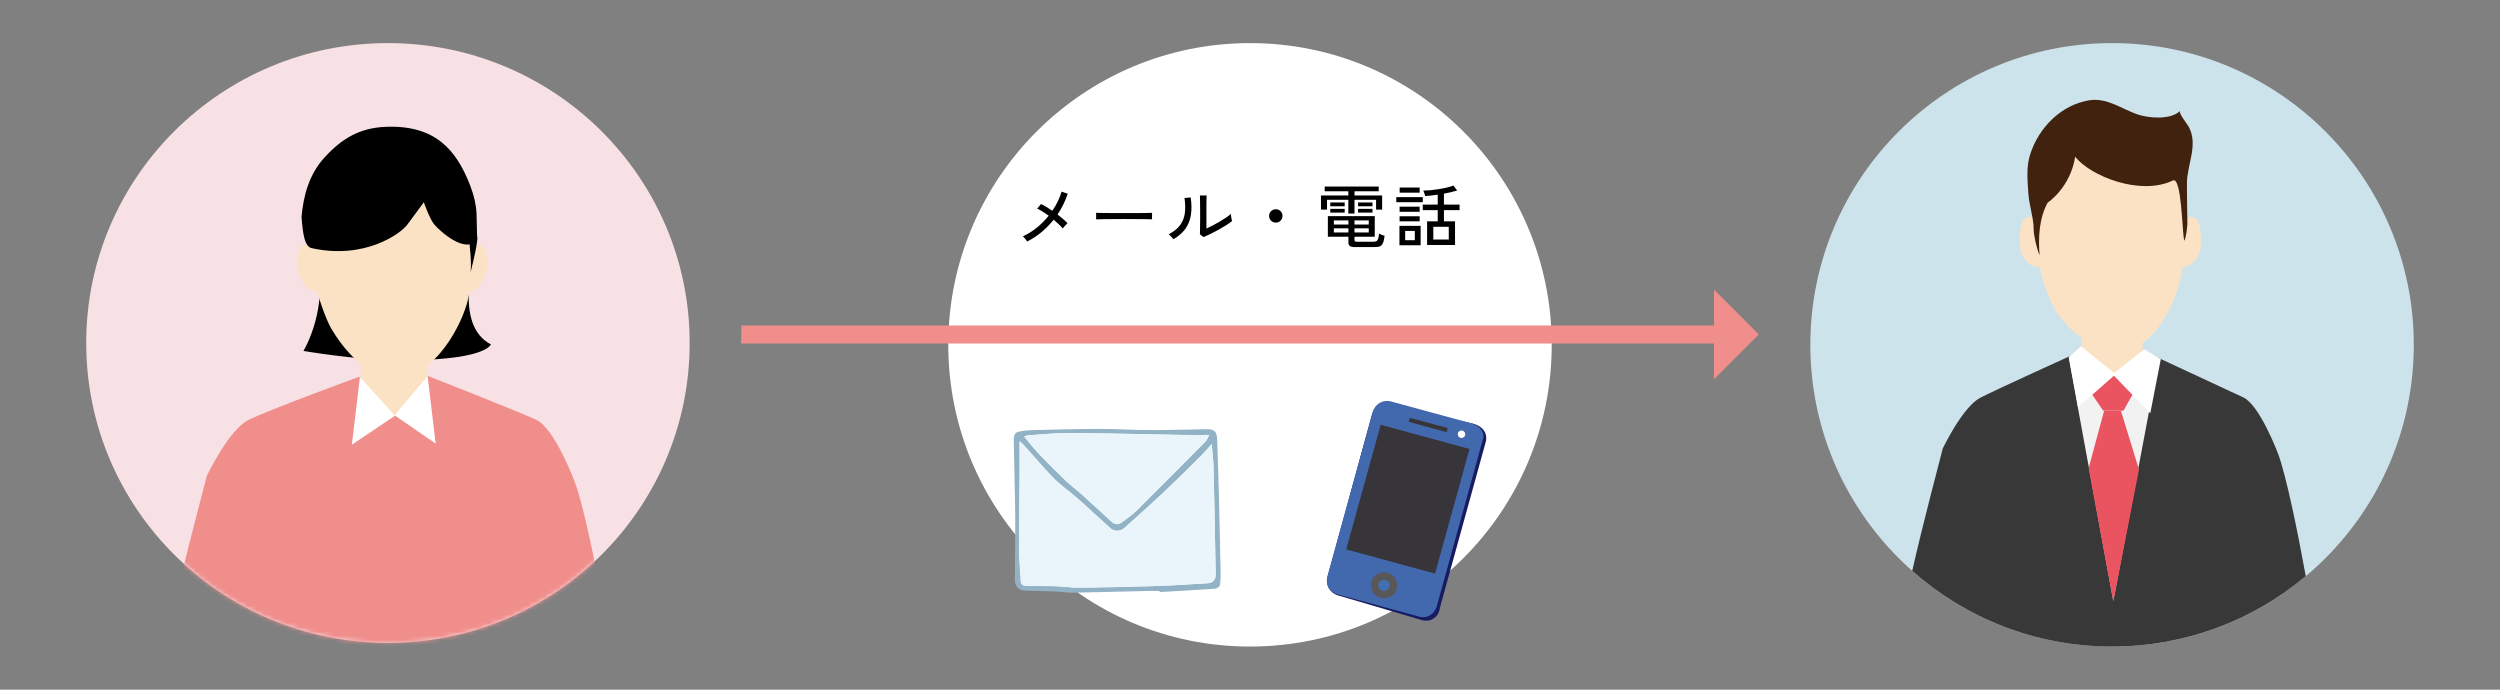 <svg width="580" height="160" viewBox="0 0 580 160" fill="none" xmlns="http://www.w3.org/2000/svg">
<rect x="0" y="0" width="580" height="160" fill="#808080" stroke="none"/>
<g clip-path="url(#clip0_529_7459)">
<path d="M20 79.572C20 117.995 51.34 149.14 90.002 149.14C128.665 149.14 160 117.99 160 79.572C160 41.155 128.655 10 90.002 10C51.349 10 20 41.15 20 79.572Z" fill="#F8E1E5"/>
<mask id="mask0_529_7459" style="mask-type:luminance" maskUnits="userSpaceOnUse" x="20" y="10" width="140" height="140">
<path d="M20 79.572C20 117.995 51.34 149.14 90.002 149.14C128.665 149.14 160 117.99 160 79.572C160 41.155 128.655 10 90.002 10C51.349 10 20 41.15 20 79.572Z" fill="white"/>
</mask>
<g mask="url(#mask0_529_7459)">
<path d="M110.619 55.378C108.672 56.523 106.483 57.318 104.163 57.683C93.978 59.296 83.613 59.021 73.327 58.935C76.572 71.309 70.406 81.421 70.406 81.421C70.406 81.421 82.349 83.448 91.062 83.568C112.89 83.862 113.878 79.891 113.878 79.891C105.233 75.376 109.936 60.157 110.619 55.378Z" fill="black"/>
<path d="M133.289 111.647C133.289 111.647 128.674 99.393 124.441 97.405C120.208 95.418 99.145 87.178 99.145 87.178L83.095 87.495C83.095 87.495 62.158 95.153 57.616 97.449C53.073 99.745 48.012 110.314 48.012 110.314C46.22 117.312 38.035 147.663 37.643 155.48C37.328 161.842 38.325 168.263 41.813 175.271C42.941 177.547 50.661 179.41 56.526 177.836C53.334 192.882 50.225 215.744 50.225 215.744L83.512 207.326L91.145 200.915L100.061 207.326L130.446 215.744L129.216 180.397L129.599 175.714C129.599 175.714 143.436 164.336 142.554 156.173C141.939 150.479 136.466 120.06 133.294 111.642L133.289 111.647Z" fill="#F08E8C"/>
<path d="M83.633 75.323L83.672 96.313H99.102V75.458L83.633 75.323Z" fill="#FCE2C4"/>
<path d="M108.44 58.155C108.44 58.155 111.341 55.734 112.304 57.404C113.21 58.978 113.549 63.194 111.559 65.827C109.563 68.46 107.268 67.579 107.268 67.579L107.311 59.555L108.44 58.155Z" fill="#FCE2C4"/>
<path d="M73.607 58.155C73.607 58.155 70.706 55.734 69.742 57.404C68.836 58.978 68.497 63.194 70.488 65.827C72.483 68.46 74.779 67.579 74.779 67.579L74.73 59.555L73.602 58.155H73.607Z" fill="#FCE2C4"/>
<path d="M110.101 58.66C110.101 61.745 109.389 65.817 108.556 69.528C107.37 74.808 101.151 87.572 91.693 87.572C84.883 87.572 79.507 80.766 76.781 76.102C75.773 74.379 73.851 69.191 73.25 66.188C72.068 60.248 71.947 56.21 71.947 51.652C71.947 36.072 79.517 30.557 91.17 30.557C102.822 30.557 110.101 43.08 110.101 58.66Z" fill="#FCE2C4"/>
<path d="M81.637 103.161L83.501 87.49L91.628 96.457L81.637 103.161Z" fill="white"/>
<path d="M101.068 102.911L99.208 87.24L91.551 96.351L101.068 102.911Z" fill="white"/>
<path d="M110.695 55.532C108.095 59.18 101.973 53.515 100.796 52.134C99.619 50.752 98.336 46.921 98.336 46.921C98.336 46.921 95.982 50.112 94.486 52.134C92.984 54.155 84.659 60.297 72.314 57.568C70.677 57.206 70.265 54.42 69.955 50.295C70.396 45.453 71.645 40.501 75.341 36.472C79.356 32.097 83.53 29.623 89.642 29.416C100.937 29.031 105.862 34.667 109.121 43.143C110.022 45.487 110.434 47.552 110.555 49.405L110.695 55.536V55.532Z" fill="black"/>
<path d="M108.808 55.459C108.808 55.459 109.665 62.159 109.021 63.757C109.021 63.757 110.837 56.846 110.73 55.142C110.624 53.438 108.803 55.459 108.803 55.459H108.808Z" fill="black"/>
</g>
</g>
<g clip-path="url(#clip1_529_7459)">
<path d="M220 80C220 118.658 251.339 150 290 150C328.661 150 360 118.658 360 80C360 41.342 328.656 10 290 10C251.344 10 220 41.337 220 80Z" fill="white"/>
</g>
<g clip-path="url(#clip2_529_7459)">
<path d="M420 80C420 118.656 451.341 150 490.005 150C528.669 150 560 118.656 560 80C560 41.344 528.659 10 490.005 10C451.351 10 420 41.339 420 80Z" fill="#CDE3EB"/>
<path d="M490.004 150C507.109 150 522.777 143.861 534.938 133.67C533.082 123.425 530.373 110.213 528.517 105.269C528.517 105.269 524.307 94.02 520.444 92.193C516.58 90.371 499.3 82.362 499.3 82.362L495.894 82.445L483.86 82.621L480.767 82.367C480.767 82.367 463.632 90.132 459.481 92.242C455.335 94.351 450.721 104.046 450.721 104.046C449.65 108.255 446.069 121.676 443.633 132.442C455.978 143.369 472.212 150.004 489.999 150.004L490.004 150Z" fill="#383838"/>
<path d="M471.126 50.195C471.126 50.195 469.441 50.195 469.017 51.813C468.598 53.43 467.891 57.747 469.718 60.173C471.545 62.604 473.655 61.791 473.655 61.791V53.698L471.126 50.195Z" fill="#FCE2C4"/>
<path d="M482.809 71.148L482.843 90.396H497.083V71.27L482.809 71.148Z" fill="#FCE2C4"/>
<path d="M508.04 50.195C508.04 50.195 509.726 50.195 510.15 51.813C510.574 53.43 511.275 57.747 509.448 60.173C507.616 62.604 505.512 61.791 505.512 61.791V53.698L508.045 50.195H508.04Z" fill="#FCE2C4"/>
<path d="M507.085 55.349C507.085 58.199 506.432 61.95 505.672 65.375C504.586 70.252 499.845 81.432 491.168 81.432C484.927 81.432 479.028 75.752 476.533 71.445C475.607 69.852 473.844 65.068 473.298 62.296C472.212 56.816 472.1 53.089 472.1 48.88C472.1 34.509 479.042 29.413 489.731 29.413C500.42 29.413 507.09 40.968 507.09 55.345L507.085 55.349Z" fill="#FCE2C4"/>
<path d="M500.913 83.069L490.292 139.438L479.92 82.825L490.565 86.596L500.913 83.069Z" fill="#F2F2F2"/>
<path d="M492.042 95.268H488.164L484.559 108.616L490.288 139.536L496.246 108.962L492.042 95.268Z" fill="#EA5461"/>
<path d="M492.583 86.591L495.413 90.357L492.646 95.268H487.93L484.973 90.927L488.164 86.591H492.583Z" fill="#EA5461"/>
<path d="M505.765 25.745C503.568 27.869 498.403 27.43 495.787 26.505C492.089 25.199 488.772 22.588 484.625 23.28C478.16 24.361 472.991 29.618 471.018 35.756C470.054 38.752 470.37 41.733 470.58 44.895C470.77 47.691 471.812 50.488 471.812 53.274C471.812 54.555 472.587 58.019 473.191 59.203C472.845 55.291 473.05 50.643 475.057 47.019C475.057 47.019 480.299 43.57 481.439 36.379C484.971 40.817 496.494 45.519 504.103 41.875C506.169 40.886 506.228 53.854 506.749 55.846C506.798 55.89 507.226 54.989 507.475 52.085C507.475 52.081 507.368 45.65 507.363 42.649C507.353 38.201 510.072 33.656 507.782 29.398C507.538 28.941 505.346 26.154 505.765 25.75V25.745Z" fill="#40220F"/>
<path d="M490.838 86.805L482.814 80.351L479.969 82.816L482.117 94.483L490.838 86.805Z" fill="white"/>
<path d="M490.088 86.806L497.469 81.048L501.308 83.313L498.867 95.877L490.088 86.806Z" fill="white"/>
</g>
<path d="M238.304 56.03C238.24 55.923 238.149 55.795 238.032 55.646C237.914 55.486 237.792 55.331 237.664 55.182C237.536 55.022 237.418 54.904 237.312 54.83C238.474 54.297 239.562 53.619 240.576 52.798C241.589 51.966 242.496 51.048 243.296 50.046C242.816 49.694 242.341 49.374 241.872 49.086C241.413 48.787 240.997 48.558 240.624 48.398L241.504 47.342C241.898 47.513 242.32 47.736 242.768 48.014C243.226 48.281 243.685 48.574 244.144 48.894C245.136 47.443 245.85 45.966 246.288 44.462L247.712 44.942C247.445 45.774 247.109 46.595 246.704 47.406C246.309 48.217 245.856 49.001 245.344 49.758C245.802 50.11 246.234 50.462 246.64 50.814C247.045 51.155 247.386 51.48 247.664 51.79C247.568 51.875 247.445 51.998 247.296 52.158C247.146 52.307 247.002 52.462 246.864 52.622C246.736 52.782 246.634 52.91 246.56 53.006C246.314 52.707 246.005 52.382 245.632 52.03C245.269 51.678 244.874 51.326 244.448 50.974C243.616 52.008 242.682 52.963 241.648 53.838C240.613 54.702 239.498 55.432 238.304 56.03ZM254.304 50.894C254.304 50.798 254.304 50.648 254.304 50.446C254.304 50.233 254.304 50.025 254.304 49.822C254.304 49.619 254.298 49.47 254.288 49.374C254.554 49.385 254.954 49.395 255.488 49.406C256.021 49.406 256.64 49.411 257.344 49.422C258.058 49.422 258.81 49.427 259.6 49.438C260.4 49.438 261.194 49.438 261.984 49.438C262.784 49.438 263.536 49.438 264.24 49.438C264.944 49.427 265.562 49.416 266.096 49.406C266.629 49.395 267.024 49.385 267.28 49.374C267.28 49.406 267.28 49.454 267.28 49.518C267.28 49.582 267.28 49.651 267.28 49.726C267.28 49.918 267.274 50.136 267.264 50.382C267.264 50.617 267.269 50.782 267.28 50.878C266.949 50.867 266.458 50.856 265.808 50.846C265.157 50.835 264.41 50.83 263.568 50.83C262.736 50.819 261.866 50.814 260.96 50.814C260.053 50.814 259.168 50.819 258.304 50.83C257.44 50.83 256.656 50.835 255.952 50.846C255.258 50.856 254.709 50.873 254.304 50.894ZM279.2 55.006L278.384 54.35C278.394 54.2 278.4 53.944 278.4 53.582C278.41 53.209 278.416 52.782 278.416 52.302C278.426 51.811 278.432 51.304 278.432 50.782C278.432 50.259 278.432 49.774 278.432 49.326C278.432 48.569 278.426 47.822 278.416 47.086C278.416 46.35 278.405 45.769 278.384 45.342H279.936C279.925 45.544 279.914 45.875 279.904 46.334C279.904 46.782 279.898 47.273 279.888 47.806C279.888 48.328 279.888 48.814 279.888 49.262V53.022C280.336 52.819 280.837 52.574 281.392 52.286C281.946 51.998 282.496 51.694 283.04 51.374C283.584 51.054 284.08 50.739 284.528 50.43C284.976 50.12 285.322 49.849 285.568 49.614C285.568 49.752 285.584 49.939 285.616 50.174C285.648 50.408 285.685 50.633 285.728 50.846C285.781 51.048 285.818 51.193 285.84 51.278C285.488 51.577 285.024 51.907 284.448 52.27C283.882 52.622 283.274 52.979 282.624 53.342C281.984 53.694 281.36 54.019 280.752 54.318C280.144 54.606 279.626 54.835 279.2 55.006ZM272.224 55.518C272.16 55.411 272.064 55.283 271.936 55.134C271.808 54.984 271.669 54.84 271.52 54.702C271.381 54.553 271.258 54.435 271.152 54.35C272.325 53.731 273.205 53.022 273.792 52.222C274.378 51.422 274.741 50.505 274.88 49.47C275.018 48.425 274.992 47.246 274.8 45.934L276.24 45.806C276.464 47.31 276.48 48.664 276.288 49.87C276.106 51.065 275.685 52.126 275.024 53.054C274.362 53.982 273.429 54.803 272.224 55.518ZM295.984 51.646C295.557 51.646 295.189 51.496 294.88 51.198C294.581 50.889 294.432 50.52 294.432 50.094C294.432 49.657 294.581 49.288 294.88 48.99C295.189 48.691 295.557 48.542 295.984 48.542C296.421 48.542 296.789 48.691 297.088 48.99C297.386 49.288 297.536 49.657 297.536 50.094C297.536 50.52 297.386 50.889 297.088 51.198C296.789 51.496 296.421 51.646 295.984 51.646ZM314.352 57.326C313.797 57.326 313.402 57.24 313.168 57.07C312.944 56.899 312.832 56.617 312.832 56.222V54.926H308.064V50.142H318.944V54.926H314.24V55.662C314.24 55.8 314.277 55.907 314.352 55.982C314.437 56.046 314.597 56.078 314.832 56.078H318.64C318.928 56.078 319.157 56.035 319.328 55.95C319.509 55.854 319.642 55.672 319.728 55.406C319.824 55.129 319.893 54.728 319.936 54.206C320.085 54.291 320.288 54.382 320.544 54.478C320.81 54.574 321.04 54.648 321.232 54.702C321.136 55.47 321.002 56.041 320.832 56.414C320.661 56.787 320.426 57.032 320.128 57.15C319.84 57.267 319.461 57.326 318.992 57.326H314.352ZM312.816 49.534V46.35H307.872V48.622H306.464V45.342H312.816V44.366H307.328V43.278H319.856V44.366H314.24V45.342H320.656V48.622H319.248V46.35H314.24V49.534H312.816ZM309.456 53.934H312.832V52.974H309.456V53.934ZM309.456 52.094H312.832V51.134H309.456V52.094ZM314.24 53.934H317.552V52.974H314.24V53.934ZM314.24 52.094H317.552V51.134H314.24V52.094ZM308.624 47.854V46.974H311.968V47.854H308.624ZM315.072 47.854V46.974H318.416V47.854H315.072ZM308.624 49.326V48.462H311.968V49.326H308.624ZM315.072 49.326V48.462H318.416V49.326H315.072ZM331.088 56.846V51.342H333.552V48.75H330.08V47.47H333.552V45.166C332.474 45.326 331.504 45.432 330.64 45.486C330.629 45.401 330.597 45.278 330.544 45.118C330.49 44.947 330.432 44.782 330.368 44.622C330.304 44.451 330.245 44.318 330.192 44.222C330.704 44.211 331.274 44.179 331.904 44.126C332.544 44.062 333.189 43.977 333.84 43.87C334.501 43.763 335.12 43.641 335.696 43.502C336.282 43.363 336.778 43.214 337.184 43.054L338.064 44.19C337.637 44.328 337.157 44.462 336.624 44.59C336.101 44.707 335.557 44.819 334.992 44.926V47.47H338.624V48.75H334.992V51.342H337.568V56.846H331.088ZM324.672 56.894V52.398H329.584V56.894H324.672ZM332.528 55.566H336.112V52.622H332.528V55.566ZM323.936 46.91V45.742H330.08V46.91H323.936ZM324.72 44.702V43.502H329.36V44.702H324.72ZM324.704 49.134V47.95H329.36V49.134H324.704ZM324.704 51.342V50.174H329.36V51.342H324.704ZM326 55.726H328.24V53.582H326V55.726Z" fill="black"/>
<path d="M397.638 67.174V75.507L172.007 75.507L171.944 79.695L397.638 79.695V88.007L408.055 77.591L397.638 67.174Z" fill="#F08E8C"/>
<g clip-path="url(#clip3_529_7459)">
<path d="M269.023 137.096C268.241 137.096 267.463 137.082 266.681 137.096C260.77 137.233 254.859 137.402 248.948 137.503C247.579 137.525 246.209 137.283 244.836 137.229C242.461 137.132 240.085 137.121 237.71 137.013C236.322 136.952 235.441 135.968 235.448 134.563C235.47 129.565 235.573 124.568 235.525 119.573C235.47 113.725 235.279 107.877 235.184 102.029C235.177 101.525 235.29 100.916 235.591 100.541C235.841 100.228 236.432 100.119 236.895 100.04C237.699 99.903 238.521 99.806 239.336 99.788C244.517 99.673 249.697 99.514 254.881 99.507C258.912 99.503 262.943 99.773 266.975 99.784C271.296 99.795 275.613 99.637 279.935 99.568C281.697 99.539 282.306 100.109 282.373 101.892C282.53 106.068 282.67 110.248 282.776 114.428C282.931 120.316 283.055 126.207 283.173 132.098C283.195 133.305 283.195 134.523 283.03 135.712C282.982 136.055 282.336 136.548 281.936 136.577C277.64 136.884 273.341 137.111 269.042 137.359C269.034 137.269 269.031 137.183 269.023 137.092V137.096ZM281.095 103.034C280.173 104.061 279.531 104.854 278.808 105.571C275.937 108.414 273.084 111.275 270.143 114.046C267.074 116.936 263.927 119.743 260.785 122.553C259.926 123.324 258.483 123.328 257.631 122.564C255.024 120.233 252.484 117.826 249.862 115.505C248.129 113.974 246.169 112.673 244.553 111.041C242.163 108.627 239.993 106.004 237.721 103.474C237.412 103.132 237.056 102.825 236.55 102.335C236.55 105.11 236.561 107.564 236.55 110.021C236.535 112.99 236.495 115.959 236.469 118.928C236.44 122.258 236.366 125.584 236.403 128.913C236.425 130.837 236.664 132.758 236.726 134.686C236.759 135.709 237.361 135.972 238.209 135.983C239.905 136.004 241.602 135.95 243.294 136.004C245.769 136.087 248.239 136.361 250.71 136.336C256.753 136.275 262.797 136.134 268.836 135.936C272.585 135.813 276.326 135.518 280.074 135.32C281.466 135.244 282.06 134.516 282.035 133.194C281.961 129.569 281.906 125.944 281.837 122.319C281.741 117.509 281.657 112.695 281.517 107.884C281.473 106.389 281.267 104.897 281.106 103.038L281.095 103.034ZM237.603 101.29C238.914 102.833 240.023 104.267 241.275 105.568C243.309 107.69 245.409 109.755 247.535 111.79C248.544 112.756 249.701 113.574 250.743 114.511C253.144 116.669 255.516 118.856 257.892 121.044C258.648 121.743 259.463 121.782 260.256 121.195C261.457 120.305 262.705 119.444 263.755 118.402C269.108 113.098 274.413 107.744 279.714 102.389C280.019 102.083 280.151 101.615 280.537 100.909C278.213 100.909 276.252 100.937 274.295 100.905C265.627 100.754 256.959 100.519 248.291 100.458C245.042 100.433 241.785 100.793 238.536 100.995C238.25 101.013 237.971 101.175 237.607 101.298L237.603 101.29Z" fill="#92B3C5"/>
<path d="M281.095 103.035C280.173 104.062 279.531 104.855 278.807 105.572C275.936 108.415 273.084 111.276 270.143 114.047C267.074 116.936 263.927 119.743 260.784 122.554C259.925 123.325 258.482 123.329 257.631 122.565C255.024 120.233 252.483 117.826 249.862 115.506C248.129 113.974 246.169 112.674 244.553 111.041C242.163 108.627 239.993 106.004 237.721 103.475C237.412 103.132 237.056 102.826 236.549 102.336C236.549 105.11 236.561 107.564 236.549 110.022C236.535 112.991 236.494 115.96 236.469 118.929C236.439 122.258 236.366 125.584 236.403 128.914C236.425 130.838 236.663 132.758 236.726 134.686C236.759 135.709 237.361 135.972 238.209 135.983C239.905 136.005 241.601 135.951 243.294 136.005C245.768 136.088 248.239 136.362 250.71 136.336C256.753 136.275 262.796 136.135 268.836 135.936C272.584 135.814 276.326 135.518 280.074 135.32C281.466 135.245 282.06 134.517 282.035 133.194C281.961 129.569 281.906 125.945 281.836 122.32C281.741 117.509 281.656 112.695 281.517 107.885C281.473 106.39 281.267 104.898 281.106 103.039L281.095 103.035Z" fill="#EAF5FB"/>
<path d="M237.604 101.291C238.914 102.833 240.023 104.267 241.275 105.568C243.309 107.69 245.409 109.755 247.535 111.791C248.544 112.756 249.701 113.574 250.743 114.511C253.145 116.669 255.516 118.857 257.892 121.044C258.648 121.743 259.463 121.782 260.256 121.195C261.457 120.305 262.705 119.444 263.755 118.403C269.108 113.099 274.413 107.744 279.715 102.39C280.019 102.083 280.151 101.615 280.537 100.909C278.213 100.909 276.252 100.938 274.296 100.905C265.627 100.754 256.959 100.52 248.291 100.458C245.042 100.433 241.785 100.793 238.536 100.995C238.25 101.013 237.971 101.175 237.607 101.298L237.604 101.291Z" fill="#EAF5FB"/>
</g>
<g clip-path="url(#clip4_529_7459)">
<path d="M341.949 98.345L322.59 93.848C320.708 93.332 318.783 94.381 318.289 96.175L307.969 133.969C307.474 135.763 308.59 137.632 310.473 138.144L329.925 143.875C331.807 144.387 333.733 143.351 334.048 141.054L344.594 102.896C345.403 100.481 343.827 98.861 341.949 98.345Z" fill="#171C61"/>
<path d="M341.662 98.298L322.692 93.129C320.873 92.634 319.007 93.696 318.513 95.498L307.938 133.749C307.444 135.547 308.504 137.404 310.319 137.899L329.289 143.068C331.099 143.563 332.973 142.505 333.476 140.124L344.047 101.873C344.541 100.654 343.477 98.793 341.662 98.298Z" fill="#4268AE"/>
<path d="M332.931 133.081L312.32 127.464L320.315 98.544L340.925 104.161L332.931 133.081Z" fill="#37353A"/>
<path d="M335.614 100.265L326.818 97.867L327.078 96.915L335.878 99.313L335.614 100.265Z" fill="#37353A"/>
<path d="M339.905 100.968C339.777 101.429 339.3 101.7 338.836 101.573C338.372 101.446 338.099 100.968 338.227 100.511C338.355 100.05 338.827 99.779 339.3 99.906C339.76 100.029 340.033 100.507 339.905 100.968Z" fill="white"/>
<path d="M320.523 137.878C319.369 137.561 318.688 136.376 319.003 135.226C319.322 134.075 320.519 133.403 321.673 133.72C322.828 134.033 323.509 135.222 323.194 136.368C322.874 137.519 321.682 138.191 320.523 137.878Z" fill="#4071B5" stroke="#595757" stroke-width="1.75" stroke-miterlimit="10"/>
</g>
<defs>
<clipPath id="clip0_529_7459">
<rect width="140" height="140" fill="white" transform="translate(20 10)"/>
</clipPath>
<clipPath id="clip1_529_7459">
<rect width="140" height="140" fill="white" transform="translate(220 10)"/>
</clipPath>
<clipPath id="clip2_529_7459">
<rect width="140" height="140" fill="white" transform="translate(420 10)"/>
</clipPath>
<clipPath id="clip3_529_7459">
<rect width="48" height="38" fill="white" transform="translate(235.184 99.507)"/>
</clipPath>
<clipPath id="clip4_529_7459">
<rect width="37" height="51" fill="white" transform="translate(307.814 93.007)"/>
</clipPath>
</defs>
</svg>
